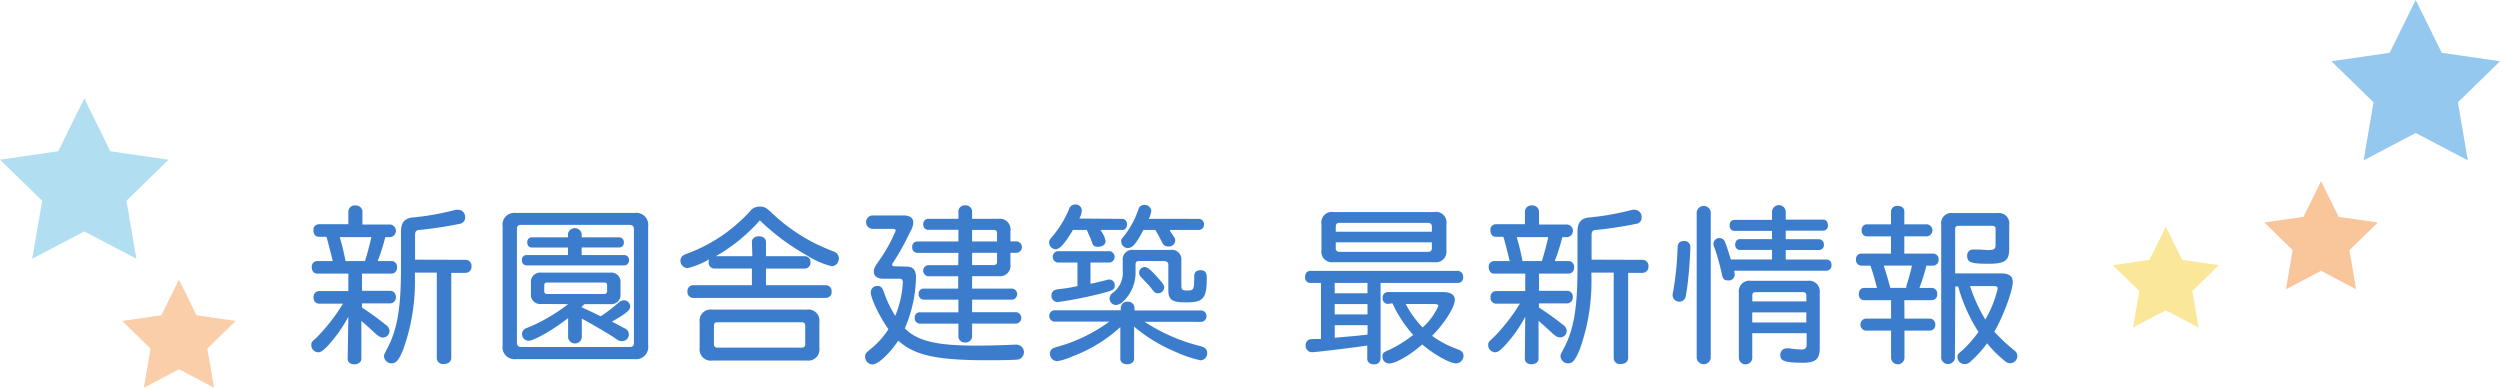<svg xmlns="http://www.w3.org/2000/svg" viewBox="0 0 330.13 51.2"><defs><style>.cls-1{fill:#3b7dcc;}.cls-2{fill:#f4cf31;}.cls-2,.cls-3,.cls-4{opacity:0.49;}.cls-3,.cls-5{fill:#f28a33;}.cls-4{fill:#268fdd;}.cls-5,.cls-6{opacity:0.42;}.cls-6{fill:#47b3dd;}</style></defs><title>sub02</title><g id="レイヤー_5" data-name="レイヤー 5"><path class="cls-1" d="M46,41.83a18.3,18.3,0,0,1-2.65,3.76c-.73.77-1,.93-1.33.93a.94.94,0,0,1-.91-.91c0-.37,0-.44.66-1a24.43,24.43,0,0,0,3.52-4.51H42.1a.75.75,0,0,1-.69-.84.73.73,0,0,1,.69-.82H46V36.13H41.88c-.42,0-.71-.33-.71-.84a.73.73,0,0,1,.71-.82h2.06c-.24-1-.6-2.39-.77-3a1,1,0,0,1-.07-.2h-1c-.42,0-.71-.33-.71-.84a.73.73,0,0,1,.71-.82H46V27.9a.84.84,0,0,1,.93-.77.86.86,0,0,1,.93.77v1.75h3.71a.84.84,0,0,1,0,1.66h-.69c-.22.91-.62,2.19-1,3.16h1.86a.74.74,0,0,1,.69.82.75.75,0,0,1-.69.84H47.8V38.4h3.78a.75.75,0,0,1,.69.82.76.76,0,0,1-.69.84H47.8v.55A38.58,38.58,0,0,1,51,42.94a1,1,0,0,1,.44.77.88.88,0,0,1-.86.86c-.31,0-.55-.13-1-.51-.24-.24-1.06-1-1.86-1.68v5c0,.42-.4.73-.93.73s-.88-.29-.88-.73ZM44.86,31.31c.31,1,.57,2.14.77,3.16H48.2c.24-.75.6-2.06.84-3.16Zm16.65,3a.78.78,0,0,1,.75.86.79.79,0,0,1-.75.86H59.59V47.27c0,.46-.38.8-1,.8a.8.8,0,0,1-.91-.8V36H54.79v.49a26.59,26.59,0,0,1-1.55,9.68c-.6,1.42-.93,1.81-1.53,1.81a1,1,0,0,1-1-.91c0-.24,0-.24.49-1.17,1.28-2.48,1.75-5.31,1.75-10.48v-4.8c0-1.3.51-1.86,1.77-1.92a35.88,35.88,0,0,0,5.48-1,1.49,1.49,0,0,1,.29,0,.93.93,0,0,1,.93,1,.81.81,0,0,1-.62.84,53,53,0,0,1-5.35.82c-.46,0-.64.2-.64.66v3.27Z"/><path class="cls-1" d="M85.59,45.61a1.6,1.6,0,0,1-1.79,1.81H68.14a1.58,1.58,0,0,1-1.77-1.81V29.91a1.57,1.57,0,0,1,1.77-1.79H83.8a1.58,1.58,0,0,1,1.79,1.79ZM68.81,29.69c-.4,0-.55.18-.55.58v15a.51.51,0,0,0,.57.55H83.22c.33,0,.49-.18.49-.55v-15c0-.4-.18-.55-.58-.58Zm6.19,3H70.18a.62.62,0,0,1-.55-.69.6.6,0,0,1,.55-.66H75v-.46a.92.92,0,0,1,1.81,0v.46h5a.62.62,0,0,1,.57.68.61.61,0,0,1-.57.66h-5v1h5.68a.64.64,0,0,1,.58.66.67.67,0,0,1-.58.71h-13a.64.64,0,0,1-.57-.71.61.61,0,0,1,.57-.66H75Zm-3.52,7.45a1.22,1.22,0,0,1-1.37-1.37V37.34A1.22,1.22,0,0,1,71.48,36h9.09a1.23,1.23,0,0,1,1.37,1.37v1.42a1.22,1.22,0,0,1-1.37,1.37h-3.4l-.09.09-.13.13-.13.11v.09l1.42.66,1.08.53a21.18,21.18,0,0,0,2.37-1.81,1,1,0,0,1,.71-.31.83.83,0,0,1,.82.82c0,.49-.53.93-2.41,2,.29.16.35.2.51.27.4.22.84.44,1.17.62a.88.88,0,0,1,.55.8.86.86,0,0,1-.88.88c-.31,0-.42,0-1-.42s-3.29-2-4.33-2.54v2.52a.92.92,0,0,1-1.81,0V42c-1.83,1.46-4.49,3-5.22,3a.87.87,0,0,1-.86-.91.74.74,0,0,1,.35-.64c.07-.07.07-.07.66-.29a23.58,23.58,0,0,0,5.08-3Zm.77-2.83c-.27,0-.38.13-.38.4v.71c0,.29.11.4.38.4h7.5a.37.37,0,0,0,.42-.42v-.69c0-.29-.11-.4-.42-.4Z"/><path class="cls-1" d="M99.29,31.95c0-.44.38-.75.93-.75s.93.31.93.75v1.88h5.17a.75.75,0,0,1,.71.8.78.78,0,0,1-.71.84h-5.17v2.19h7.94a.78.78,0,0,1,.73.84.77.77,0,0,1-.73.84H91.51a.77.77,0,0,1-.73-.84.75.75,0,0,1,.73-.84h7.78V35.46h-5a.76.76,0,0,1-.71-.84,1.24,1.24,0,0,1,.07-.38,10.43,10.43,0,0,1-2.87,1.17,1,1,0,0,1-.93-1,.88.88,0,0,1,.4-.71,3.89,3.89,0,0,1,.57-.24A21,21,0,0,0,99,27.94a1.6,1.6,0,0,1,1.33-.66c.6,0,.84.13,1.57.82a23.7,23.7,0,0,0,8.07,5.06c.55.2.8.49.8,1a1,1,0,0,1-.93,1,11.06,11.06,0,0,1-3.29-1.44,29.73,29.73,0,0,1-6.21-4.62,22.9,22.9,0,0,1-5.81,4.73h4.82Zm8.91,14a1.47,1.47,0,0,1-1.66,1.66H94.05a1.47,1.47,0,0,1-1.66-1.66V42.54a1.47,1.47,0,0,1,1.66-1.66h12.49a1.47,1.47,0,0,1,1.66,1.66ZM94.72,42.56c-.31,0-.44.13-.44.44v2.41a.42.42,0,0,0,.49.49h11.12a.4.4,0,0,0,.44-.44V43c0-.31-.15-.44-.46-.44Z"/><path class="cls-1" d="M119.66,35.2c.91,0,1.3.44,1.3,1.44a17.73,17.73,0,0,1-1.48,6.72c1.68,1.68,4.16,2.28,9.53,2.28,1.37,0,4-.07,5-.13a1.31,1.31,0,0,1,.27,0,1,1,0,0,1,.24,1.95c-.24.07-1.95.11-4.2.11-6.65,0-9.6-.66-11.7-2.59-1.17,1.75-2.68,3.14-3.38,3.14a1,1,0,0,1-1-1c0-.38.09-.51.69-1a10.78,10.78,0,0,0,2.39-2.65c-1.15-1.59-2.34-4.09-2.34-4.89a.86.86,0,0,1,.88-.82c.46,0,.64.18.88.88a14.45,14.45,0,0,0,1.48,3.07,13.38,13.38,0,0,0,1-4.44c0-.31-.13-.46-.38-.46h-2.21c-.77,0-1.24-.35-1.24-.93,0-.4.09-.57.55-1.26a20.6,20.6,0,0,0,2.34-4.16c0-.15-.13-.24-.4-.24h-2.72a.89.89,0,0,1,0-1.77h4.16c.82,0,1.28.33,1.28.93a2.42,2.42,0,0,1-.38,1.17,32.23,32.23,0,0,1-2.26,4.09.61.61,0,0,0-.15.33c0,.13.13.2.42.2Zm6.9-1.81h-5.46a.69.69,0,0,1-.64-.75.67.67,0,0,1,.64-.75h5.46V30.35h-4a.67.67,0,0,1-.64-.73.68.68,0,0,1,.64-.73h4v-1a.81.81,0,0,1,.88-.77.84.84,0,0,1,.93.77v1h3.49a1.42,1.42,0,0,1,1.57,1.64v1.35h.88a.76.76,0,0,1,0,1.5h-.88v1.5a1.39,1.39,0,0,1-1.57,1.59h-3.49v1.64h5.33a.74.74,0,0,1,0,1.46h-5.33v1.66h5.86a.76.76,0,0,1,0,1.5h-5.86v1.72a.84.84,0,0,1-.93.77.81.81,0,0,1-.88-.77V42.74h-5.11a.71.71,0,0,1-.66-.77.66.66,0,0,1,.66-.73h5.11V39.57H122a.69.69,0,0,1-.69-.73.66.66,0,0,1,.69-.73h4.53V36.48h-4a.74.74,0,0,1,0-1.46h4Zm1.81-1.5h3.29V30.8c0-.29-.13-.44-.42-.44h-2.87ZM131.24,35a.39.39,0,0,0,.42-.44V33.38h-3.29V35Z"/><path class="cls-1" d="M151.14,42.49a23.74,23.74,0,0,0,7.36,3.21c.62.16.91.44.91.88a.92.92,0,0,1-.91,1A17.64,17.64,0,0,1,155,46.36a20.61,20.61,0,0,1-5.24-3.23v4.22c0,.44-.35.75-.91.75s-.91-.29-.91-.75V43.2a19.53,19.53,0,0,1-6.3,3.85,8,8,0,0,1-2,.64,1,1,0,0,1-1-1,.77.77,0,0,1,.49-.73,5.61,5.61,0,0,1,.82-.26,21,21,0,0,0,6.54-3.23h-7.3a.76.76,0,0,1,0-1.5H148v-.31a.84.84,0,0,1,.91-.82.85.85,0,0,1,.91.82V41h8.87a.76.76,0,0,1,0,1.5ZM148.2,28.9a.66.66,0,0,1,.62.73c0,.44-.24.73-.62.73h-2.87a1.36,1.36,0,0,1,.09.18,3.05,3.05,0,0,1,.57,1.3c0,.44-.4.75-1,.75s-.66-.2-.84-.73c-.11-.31-.42-1-.64-1.5h-1.83l-.09.16c-1.06,1.75-1.66,2.39-2.21,2.39a.89.89,0,0,1-.84-.88c0-.26.07-.4.35-.71a13.79,13.79,0,0,0,2.26-3.65A.85.85,0,0,1,142,27a.82.82,0,0,1,.86.8,2.59,2.59,0,0,1-.33,1.06ZM144,37.47c.57-.11,1.42-.31,2.1-.49a1.46,1.46,0,0,1,.4-.07.73.73,0,0,1,.71.77c0,.46-.2.64-1.06.88a52,52,0,0,1-6.48,1.33.82.82,0,0,1-.82-.93.73.73,0,0,1,.51-.69,3.54,3.54,0,0,1,.62-.11,19.09,19.09,0,0,0,2.3-.38V34.67h-2.63a.76.76,0,0,1,0-1.5h6.94a.77.77,0,0,1,0,1.5H144Zm6.41-3c-.33,0-.46.13-.46.46v.84a5.24,5.24,0,0,1-1.59,4,1.61,1.61,0,0,1-1,.51.87.87,0,0,1-.84-.84.86.86,0,0,1,.35-.71,3.31,3.31,0,0,0,1.39-3V34.36A1.25,1.25,0,0,1,149.66,33h4.91A1.25,1.25,0,0,1,156,34.36v3.29c0,.6.11.71.77.71.86,0,.93-.09.93-1.88,0-.53.29-.8.84-.8s.82.31.82.93c0,2.81-.42,3.32-2.74,3.32-1.86,0-2.34-.33-2.34-1.61V34.91c0-.26-.24-.44-.64-.44Zm7.92-5.57a.7.7,0,0,1,.66.73.68.68,0,0,1-.66.73H154.5l0,.07,0,.07c.69,1,.69,1,.69,1.28a.83.83,0,0,1-.88.77c-.46,0-.69-.16-.93-.69a16.4,16.4,0,0,0-.82-1.5H151c-1,1.86-1.44,2.39-2.06,2.39a.85.85,0,0,1-.88-.86c0-.24,0-.33.27-.6a11.49,11.49,0,0,0,2-3.65.76.76,0,0,1,.77-.58.87.87,0,0,1,.93.77,3,3,0,0,1-.33,1.06Zm-7.56,7.8c-.29-.31-.35-.46-.35-.71a.75.75,0,0,1,.73-.73c.35,0,.77.33,1.59,1.24s1,1.15,1,1.48a.8.8,0,0,1-.8.75c-.33,0-.46-.09-.75-.46s-.51-.62-.69-.82Z"/><path class="cls-1" d="M182.31,47.38a.8.8,0,0,1-.88.73c-.53,0-.88-.29-.88-.73V45.63c-1.55.24-6.77.88-7.3.88a.84.84,0,0,1-.84-.88.82.82,0,0,1,.35-.73c.15-.11.24-.11.86-.13.24,0,.44,0,.82,0V37.36H173a.68.68,0,0,1-.66-.77c0-.49.24-.8.66-.82h19.55a.74.74,0,0,1,.66.82.68.68,0,0,1-.66.77H182.31ZM191,33.05a1.39,1.39,0,0,1-1.57,1.57H176.05a1.38,1.38,0,0,1-1.55-1.57V29.6A1.38,1.38,0,0,1,176.08,28h13.29A1.39,1.39,0,0,1,191,29.6Zm-14.75,4.31v1.37h4.33V37.36Zm0,2.79v1.37h4.33V40.15Zm1.59,4.31c1.35-.11,1.48-.13,2-.2.11,0,.38,0,.75-.09V42.94h-4.33v1.66ZM189.08,30.6v-.66a.46.46,0,0,0-.51-.51H176.85c-.31,0-.46.18-.46.51v.66ZM176.39,32v.73a.46.46,0,0,0,.51.53h11.67a.46.46,0,0,0,.51-.53V32Zm6.83,8.14a.73.73,0,0,1-.64-.8.71.71,0,0,1,.64-.77h7.34c1,0,1.55.35,1.55,1,0,1-1.37,3.14-3,4.78a13.22,13.22,0,0,0,3.38,1.77c.53.2.77.44.77.86a1,1,0,0,1-1,1c-.8,0-2.79-1.11-4.31-2.37l-.13-.13C186.07,47,184.24,48,183.46,48a.9.9,0,0,1-.91-.91c0-.42.13-.58.84-.86a17.18,17.18,0,0,0,3.23-2,16.07,16.07,0,0,1-2.74-4.18Zm2.41,0a13,13,0,0,0,2.23,3.1,8.25,8.25,0,0,0,2.08-2.85c0-.15-.18-.24-.49-.24Z"/><path class="cls-1" d="M201.41,41.83a18.3,18.3,0,0,1-2.65,3.76c-.73.77-1,.93-1.33.93a.94.94,0,0,1-.91-.91c0-.37,0-.44.66-1a24.43,24.43,0,0,0,3.52-4.51h-3.18a.75.75,0,0,1-.69-.84.73.73,0,0,1,.69-.82h3.89V36.13H197.3c-.42,0-.71-.33-.71-.84a.73.73,0,0,1,.71-.82h2.06c-.24-1-.6-2.39-.77-3a1,1,0,0,1-.07-.2h-1c-.42,0-.71-.33-.71-.84a.73.73,0,0,1,.71-.82h3.85V27.9a.84.84,0,0,1,.93-.77.86.86,0,0,1,.93.77v1.75H207a.84.84,0,0,1,0,1.66h-.69c-.22.91-.62,2.19-1,3.16h1.86a.74.74,0,0,1,.69.82.75.75,0,0,1-.69.84h-3.94V38.4H207a.75.75,0,0,1,.69.82.76.76,0,0,1-.69.84h-3.78v.55a38.58,38.58,0,0,1,3.23,2.32,1,1,0,0,1,.44.77.88.88,0,0,1-.86.86c-.31,0-.55-.13-1-.51-.24-.24-1.06-1-1.86-1.68v5c0,.42-.4.73-.93.73s-.88-.29-.88-.73Zm-1.13-10.52c.31,1,.57,2.14.77,3.16h2.56c.24-.75.6-2.06.84-3.16Zm16.65,3a.78.78,0,0,1,.75.86.79.79,0,0,1-.75.86H215V47.27c0,.46-.38.8-1,.8a.8.8,0,0,1-.91-.8V36h-2.94v.49a26.59,26.59,0,0,1-1.55,9.68c-.6,1.42-.93,1.81-1.53,1.81a1,1,0,0,1-1-.91c0-.24,0-.24.49-1.17,1.28-2.48,1.75-5.31,1.75-10.48v-4.8c0-1.3.51-1.86,1.77-1.92a35.88,35.88,0,0,0,5.48-1,1.49,1.49,0,0,1,.29,0,.93.93,0,0,1,.93,1,.81.81,0,0,1-.62.84,53,53,0,0,1-5.35.82c-.46,0-.64.2-.64.66v3.27Z"/><path class="cls-1" d="M223.21,32.68c0,1-.2,3.67-.38,5-.07.55-.2,1.35-.24,1.53a.88.88,0,0,1-1.72-.18,3.18,3.18,0,0,1,.09-.62,41.6,41.6,0,0,0,.57-5.7c0-.62.29-.88.86-.88A.76.76,0,0,1,223.21,32.68Zm2.7,14.61a.94.94,0,0,1-1.86,0V28a.94.94,0,0,1,1.86,0ZM234,33h-4.29a.62.62,0,0,1-.57-.69c0-.44.22-.71.57-.73H234V30.49h-5c-.35,0-.6-.31-.6-.73a.66.66,0,0,1,.6-.73h5V27.9a.91.91,0,0,1,1.81,0V29h5c.33,0,.57.33.57.75a.64.64,0,0,1-.57.71h-5v1.13h4.44a.68.68,0,0,1,.6.73.63.63,0,0,1-.6.69h-4.44v1.26h5.42a.66.66,0,0,1,.62.73.68.68,0,0,1-.62.75H229a2.1,2.1,0,0,1,.07.46.79.79,0,0,1-.88.82c-.51,0-.69-.18-.82-.86-.2-.93-.62-2.54-1-3.52a1.21,1.21,0,0,1-.11-.46.79.79,0,0,1,1.55-.18c.13.29.29.77.75,2.25H234Zm-2.61,11v3.32a.89.89,0,0,1-1.77,0V38.67a1.4,1.4,0,0,1,1.59-1.59h7.5a1.41,1.41,0,0,1,1.59,1.59V46c0,1.42-.55,1.9-2.21,1.9-2.34,0-3-.22-3-1A.84.84,0,0,1,236,46a1.56,1.56,0,0,1,.29,0,11.38,11.38,0,0,0,1.59.15c.51,0,.69-.18.69-.66V44Zm7.14-5c0-.29-.15-.42-.46-.42h-6.23c-.31,0-.44.13-.44.42v.8h7.14Zm0,2.25h-7.14v1.33h7.14Z"/><path class="cls-1" d="M251.49,42.07h3.34a.76.76,0,0,1,.73.82.73.73,0,0,1-.73.77h-3.34v3.65a.89.89,0,0,1-1.77,0V43.66h-3.34a.8.8,0,0,1,0-1.59h3.34V39.64h-3.54a.7.7,0,0,1-.71-.8c0-.51.24-.8.71-.82h1.68c-.31-1.17-.53-2-.8-2.74l-.07-.2h-1.19a.73.73,0,0,1-.71-.82.7.7,0,0,1,.71-.77h3.91V31.22h-3.16a.72.72,0,0,1-.71-.8.71.71,0,0,1,.71-.8h3.16v-1.7a.79.79,0,0,1,.88-.73c.53,0,.88.29.88.73v1.7h3a.8.8,0,0,1,0,1.59h-3v2.28h3.8a.73.73,0,0,1,.73.77.75.75,0,0,1-.73.82h-.88a26.23,26.23,0,0,1-.93,2.94h1.64a.73.73,0,0,1,.71.82.72.72,0,0,1-.71.8h-3.63Zm-2.74-7c.31.91.62,2,.86,2.94h2.12l0-.13,0-.11a25.46,25.46,0,0,0,.75-2.7Zm9.4,12.25a.92.92,0,0,1-1.81,0V29.69a1.35,1.35,0,0,1,1.55-1.55h5.86a1.37,1.37,0,0,1,1.57,1.55v3.14c0,1.61-.53,2-2.79,2s-2.76-.18-2.76-1.06a.76.76,0,0,1,.82-.82l.69,0c.27,0,1,.07,1.24.07.82,0,1-.13,1-.73V30.24c0-.29-.15-.42-.44-.42h-4.44c-.31,0-.46.13-.46.44V36.1h6c1.13,0,1.61.35,1.61,1.13,0,1.15-1.24,4.51-2.43,6.57a21.22,21.22,0,0,0,2.48,2.34c.44.33.55.53.55.91a.93.93,0,0,1-.93.91c-.33,0-.55-.11-1-.53a14.19,14.19,0,0,1-2.06-2.1,14.94,14.94,0,0,1-2.14,2.37,1.12,1.12,0,0,1-.84.38.93.93,0,0,1-.93-.93c0-.35,0-.35.77-1a15.69,15.69,0,0,0,2-2.32,21.77,21.77,0,0,1-2.68-6h-.38ZM260.22,38a21.55,21.55,0,0,0,1.83,4l.11.2a14.49,14.49,0,0,0,1.64-4.11c0-.22-.13-.31-.51-.31h-3.14Z"/><polygon class="cls-2" points="286 29.93 288.16 34.31 293 35.02 289.5 38.43 290.33 43.24 286 40.97 281.67 43.24 282.5 38.43 279 35.02 283.84 34.31 286 29.93"/><polygon class="cls-3" points="306.5 23.93 308.82 28.63 314 29.38 310.25 33.03 311.13 38.2 306.5 35.76 301.87 38.2 302.75 33.03 299 29.38 304.18 28.63 306.5 23.93"/><polygon class="cls-4" points="319 0 322.44 6.97 330.13 8.09 324.57 13.51 325.88 21.17 319 17.56 312.12 21.17 313.43 13.51 307.87 8.09 315.56 6.97 319 0"/><polygon class="cls-5" points="23.63 36.93 21.31 41.63 16.13 42.38 19.88 46.03 19 51.2 23.63 48.76 28.27 51.2 27.38 46.03 31.13 42.38 25.95 41.63 23.63 36.93"/><polygon class="cls-6" points="11.13 13 7.69 19.97 0 21.09 5.57 26.51 4.25 34.17 11.13 30.56 18.01 34.17 16.7 26.51 22.26 21.09 14.57 19.97 11.13 13"/></g></svg>